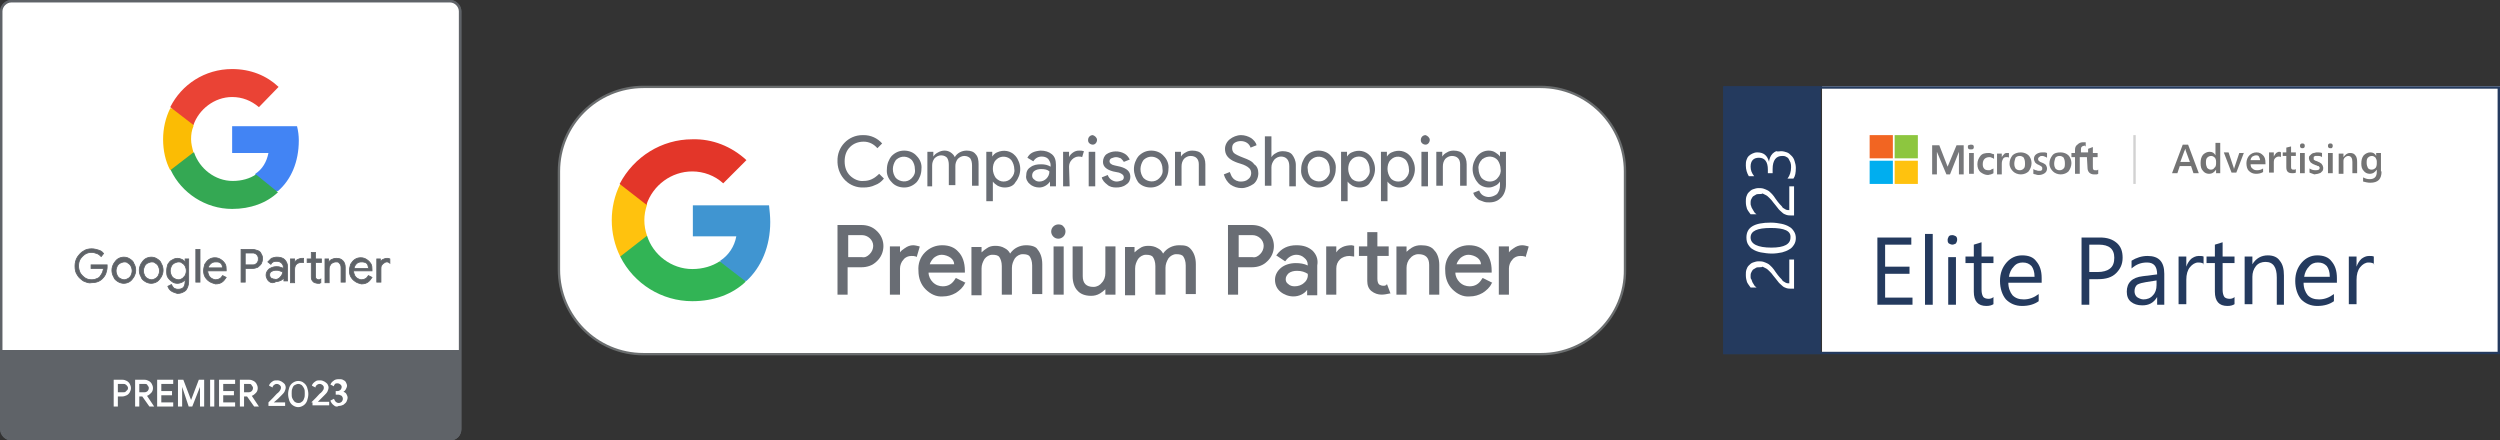 <svg enable-background="new 0 0 420 74" viewBox="0 0 420 74" xmlns="http://www.w3.org/2000/svg" xmlns:xlink="http://www.w3.org/1999/xlink"><rect x="0" y="0" width="420" height="74" fill="#333333" stroke="none"/><clipPath id="a"><path d="m0 0h77.6v74h-77.6z"/></clipPath><clipPath id="b"><path d="m0 0h77.6v74h-77.6z"/></clipPath><path d="m75.6 73.8h-73.6c-.9 0-1.7-.8-1.7-1.7v-70.2c0-.9.7-1.7 1.7-1.7h73.6c.9 0 1.7.8 1.7 1.7v70.2c0 .9-.7 1.7-1.7 1.7z" fill="#fff"/><path clip-path="url(#a)" d="m75.6 73.8h-73.6c-.9 0-1.7-.8-1.7-1.7v-70.2c0-.9.7-1.7 1.7-1.7h73.6c.9 0 1.7.8 1.7 1.7v70.2c0 .9-.7 1.7-1.7 1.7z" fill="none" stroke="#5f6368" stroke-miterlimit="10" stroke-width=".428"/><path clip-path="url(#a)" d="m75.6 73.8h-73.7c-.9 0-1.7-.8-1.7-1.7v-70.2c0-.9.8-1.7 1.7-1.7h73.7c.9 0 1.7.8 1.7 1.7v70.2c0 .9-.7 1.7-1.7 1.7z" fill="#fff"/><path clip-path="url(#a)" d="m.2 58.8v12.4c0 1.9.7 2.6 2.6 2.6h71.8c2.1 0 3.1 0 2.6-2.6v-12.4z" fill="#5f6368"/><path d="m19.1 63.8h1.5c.3 0 .5.1.7.2s.4.3.5.5.2.4.2.7-.1.5-.2.7-.3.4-.5.5-.5.2-.7.2h-.8v1.7h-.7zm1.6 2.1c.2 0 .3 0 .4-.1s.2-.2.3-.3.1-.2.1-.3 0-.2-.1-.3-.1-.2-.3-.3c-.1-.1-.2-.1-.4-.1h-.9v1.4zm2-2.1h1.6c.3 0 .5.1.7.2s.4.3.5.5.2.4.2.7-.1.6-.3.8-.4.4-.7.5l1.2 1.8h-.8l-1.2-1.7h-.5v1.7h-.7zm1.6 2.1c.2 0 .4-.1.5-.2s.2-.3.2-.5c0-.1 0-.2-.1-.3s-.1-.2-.2-.3-.2-.1-.4-.1h-.9v1.4zm2.1-2.1h2.7v.7h-2v1.2h1.8v.7h-1.8v1.2h2v.7h-2.7zm3.5 0h.9l1.3 3.4 1.3-3.4h.9v4.5h-.7v-2.5-.8l-1.3 3.3h-.6l-1.1-3.3v.8 2.5h-.7zm5.4 0h.7v4.5h-.7zm1.5 0h2.7v.7h-2v1.2h1.8v.7h-1.8v1.2h2v.7h-2.7zm3.5 0h1.6c.3 0 .5.1.7.2s.4.3.5.5.2.4.2.7-.1.6-.3.8-.4.4-.7.5l1.2 1.8h-.8l-1.2-1.7h-.5v1.7h-.7zm1.5 2.1c.2 0 .4-.1.5-.2s.2-.3.2-.5c0-.1 0-.2-.1-.3s-.1-.2-.2-.3-.2-.1-.4-.1h-.8v1.4zm3.3 1.7c.1-.1.4-.4.8-.8s.6-.7.8-.8c.2-.2.3-.3.4-.5s.1-.3.1-.4c0-.2-.1-.3-.2-.4s-.3-.2-.5-.2-.4.1-.5.2-.2.2-.2.4l-.6-.3c0-.1.1-.3.2-.4s.3-.3.5-.4.4-.1.7-.1.5.1.7.2.4.3.5.4.2.4.2.6-.1.5-.2.7-.3.4-.5.6c-.1.1-.3.3-.6.6l-.7.6h1.9v.6h-2.8zm4.1.5c-.3-.2-.5-.5-.6-.8s-.2-.7-.2-1.1.1-.8.2-1.1.3-.6.6-.8.6-.3.9-.3.7.1.9.3c.3.2.5.5.6.8s.2.7.2 1.1-.1.8-.2 1.1-.3.6-.6.8-.6.3-.9.3-.6-.1-.9-.3zm1.5-.6c.2-.1.3-.3.4-.6.1-.2.1-.5.1-.8s0-.6-.1-.8-.2-.4-.4-.6c-.2-.1-.3-.2-.6-.2-.2 0-.4.1-.6.2s-.3.3-.4.6c-.1.2-.1.5-.1.8s0 .6.1.8.2.4.4.6c.2.1.3.2.6.2.2 0 .4 0 .6-.2zm1.6.1.8-.8c.4-.4.6-.7.8-.8.2-.2.3-.3.4-.5.1-.1.1-.3.1-.4 0-.2-.1-.3-.2-.4s-.3-.2-.5-.2-.4.1-.5.2-.2.2-.2.4l-.6-.3c0-.1.1-.3.2-.4s.3-.3.5-.4.4-.1.7-.1.5.1.7.2.4.3.5.4c.1.2.2.4.2.6s-.1.5-.2.7-.3.4-.5.6c-.1.1-.3.3-.6.6l-.5.5h1.9v.6h-2.8v-.5zm3.8.5c-.3-.2-.5-.5-.6-.8l.6-.3c.1.2.2.4.3.5s.3.2.5.2.4-.1.5-.2.2-.3.2-.5-.1-.4-.2-.5c-.2-.1-.4-.2-.6-.2h-.4v-.6h.3c.2 0 .4-.1.5-.2s.2-.3.2-.5-.1-.3-.2-.4-.3-.2-.5-.2-.3 0-.4.1-.2.2-.2.4l-.6-.3c.1-.2.2-.4.5-.6.2-.2.5-.3.9-.3.3 0 .5 0 .7.1s.4.2.5.4.2.4.2.6-.1.4-.2.6-.2.3-.4.4c.2.1.4.2.5.4s.2.4.2.6-.1.5-.2.7-.3.3-.5.5c-.2.1-.5.2-.8.2-.3.2-.6.1-.8-.1z" fill="#fff"/><path clip-path="url(#b)" d="m75.6 73.8h-73.7c-.9 0-1.7-.8-1.7-1.7v-70.2c0-.9.8-1.7 1.7-1.7h73.7c.9 0 1.7.8 1.7 1.7v70.2c0 .9-.7 1.7-1.7 1.7z" fill="none" stroke="#5f6368" stroke-miterlimit="10" stroke-width=".427"/><path d="m14 47.2c-.4-.3-.8-.6-1-1-.3-.4-.4-.9-.4-1.5 0-.5.1-1 .4-1.5.3-.4.6-.8 1-1 .4-.3.9-.4 1.4-.4.4 0 .8.1 1.1.2.4.1.7.3.9.6l-.4.5c-.2-.2-.4-.4-.7-.5s-.6-.2-.9-.2c-.4 0-.8.1-1.1.3s-.6.5-.8.8-.3.7-.3 1.2c0 .4.1.8.3 1.2.2.3.5.6.8.8s.7.3 1.1.3.7-.1.9-.2c.3-.1.5-.3.6-.5.1-.1.2-.3.3-.5s.1-.4.2-.7h-2.1v-.6h2.7v.4c0 .3-.1.7-.2 1s-.3.6-.5.8c-.5.6-1.2.8-2 .8-.4.1-.8-.1-1.3-.3zm5.8.1c-.3-.2-.6-.4-.7-.8-.2-.3-.3-.7-.3-1.1s.1-.7.3-1.1c.2-.3.4-.6.7-.8s.7-.3 1-.3c.4 0 .7.1 1 .3s.6.4.7.8c.2.3.3.7.3 1.1s-.1.7-.3 1.1c-.2.3-.4.6-.7.8s-.7.3-1 .3-.7-.1-1-.3zm1.7-.5c.2-.1.4-.3.5-.5s.2-.5.2-.8-.1-.6-.2-.8-.3-.4-.5-.5c-.2-.2-.4-.2-.6-.2s-.5.1-.7.2-.4.3-.5.5-.2.5-.2.8.1.6.2.8.3.4.5.5.4.2.7.2c.2 0 .4-.1.6-.2zm2.9.5c-.3-.2-.6-.4-.7-.8-.2-.3-.3-.7-.3-1.1s.1-.7.3-1.1c.2-.3.4-.6.7-.8s.7-.3 1-.3c.4 0 .7.1 1 .3s.6.4.7.8c.2.3.3.7.3 1.1s-.1.7-.3 1.1c-.2.3-.4.6-.7.8s-.7.3-1 .3-.7-.1-1-.3zm1.7-.5c.2-.1.4-.3.5-.5s.2-.5.2-.8-.1-.6-.2-.8-.3-.4-.5-.5c-.2-.2-.4-.2-.6-.2s-.5.1-.7.2-.4.3-.5.5-.2.5-.2.8.1.6.2.8.3.4.5.5.4.2.7.2c.2 0 .4-.1.6-.2zm2.7 2.1c-.3-.2-.5-.5-.6-.8l.6-.3c.1.2.2.4.4.6.2.1.4.2.7.2.4 0 .7-.1.9-.3s.3-.6.3-1v-.4c-.1.2-.3.4-.5.5s-.5.2-.8.2-.7-.1-.9-.3c-.3-.2-.5-.4-.7-.7s-.2-.7-.2-1.1.1-.8.2-1.1c.2-.3.4-.6.7-.7.3-.2.6-.3.9-.3s.6.1.8.2.4.3.5.5v-.6h.6v3.8c0 .6-.2 1.1-.5 1.5-.4.3-.8.5-1.4.5-.3-.1-.7-.2-1-.4zm1.8-2.1c.2-.1.3-.3.5-.5.1-.2.2-.5.2-.8s-.1-.6-.2-.8-.3-.4-.5-.5c-.2-.2-.4-.2-.6-.2s-.5.1-.7.2-.4.3-.5.5-.2.5-.2.8.1.6.2.8.3.4.5.5.4.2.7.2.4-.1.6-.2zm2.3-4.9h.7v5.5h-.7zm2.3 5.4c-.3-.2-.5-.4-.7-.7s-.3-.7-.3-1.1.1-.7.2-1.1c.2-.3.4-.6.7-.8s.6-.3 1-.3.7.1 1 .3.5.4.7.7.2.7.2 1v.2h-3.1c0 .3.1.6.2.8s.3.4.5.5.4.2.6.2c.5 0 .9-.2 1.2-.7l.6.3c-.2.3-.4.6-.7.8s-.6.3-1.1.3c-.3-.1-.7-.2-1-.4zm2.2-2.3c0-.2-.1-.3-.1-.5-.1-.2-.2-.3-.4-.4s-.4-.1-.7-.1-.6.1-.8.3-.4.4-.4.7zm3.1-3.1h1.9c.3 0 .6.1.9.2s.5.3.6.6c.2.3.2.5.2.8s-.1.6-.2.8c-.2.3-.4.4-.6.6-.3.1-.5.2-.9.2h-1.2v2.3h-.7zm1.9 2.6c.2 0 .4 0 .5-.1.2-.1.3-.2.4-.4s.1-.3.1-.5 0-.3-.1-.5-.2-.3-.4-.4-.3-.1-.5-.1h-1.2v2zm3 2.9c-.2-.1-.4-.3-.5-.5s-.2-.4-.2-.7c0-.4.2-.7.5-1 .3-.2.7-.4 1.2-.4.2 0 .5 0 .7.1s.4.1.5.2v-.2c0-.3-.1-.5-.3-.7s-.5-.3-.8-.3c-.2 0-.4 0-.6.1s-.3.2-.4.4l-.5-.4c.2-.2.4-.4.6-.6.3-.1.6-.2.9-.2.5 0 1 .1 1.3.4s.5.7.5 1.1v2.5h-.6v-.6c-.1.2-.3.4-.5.5s-.5.2-.8.2c-.5.3-.8.2-1 .1zm1.4-.6c.2-.1.3-.3.5-.5.1-.2.2-.4.2-.6-.1-.1-.3-.1-.5-.2s-.4-.1-.6-.1c-.4 0-.6.1-.8.2s-.3.3-.3.6c0 .2.1.4.2.5.2.1.4.2.6.2.3.1.5 0 .7-.1zm2.1-3.3h.6v.6c.1-.2.3-.4.5-.5s.5-.2.7-.2h.3v.7c-.1 0-.2 0-.4 0-.3 0-.6.1-.8.3s-.3.5-.3.9v2.2h-.7v-4zm4 4c-.1-.1-.3-.1-.3-.2-.1-.1-.2-.2-.2-.3-.1-.1-.1-.3-.1-.5v-2.4h-.7v-.6h.7v-1.1h.7v1.1h1v.6h-1v2.2c0 .2 0 .4.1.5s.2.2.4.2c.1 0 .3 0 .4-.1v.6c-.1 0-.2.1-.2.1-.1 0-.2 0-.3 0-.2 0-.4-.1-.5-.1zm1.7-4h.6v.6c.1-.2.3-.4.5-.5s.5-.2.8-.2c.5 0 .8.1 1.1.4s.4.7.4 1.1v2.5h-.7v-2.4c0-.4-.1-.6-.3-.8-.1-.2-.3-.2-.6-.2-.2 0-.4.1-.6.2s-.3.3-.4.5-.1.4-.1.6v2.2h-.7zm5.1 3.8c-.3-.2-.5-.4-.7-.7s-.3-.7-.3-1.1.1-.7.2-1.1c.2-.3.4-.6.7-.8s.6-.3 1-.3.7.1 1 .3.5.4.7.7.2.7.2 1v.2h-3.1c0 .3.1.6.2.8s.3.4.5.5.4.2.6.2c.5 0 .9-.2 1.2-.7l.6.3c-.2.3-.4.6-.7.8s-.6.3-1.1.3c-.4-.1-.7-.2-1-.4zm2.2-2.3c0-.2-.1-.3-.1-.5-.1-.2-.2-.3-.4-.4-.3-.1-.5-.1-.7-.1-.3 0-.6.1-.8.3s-.4.5-.4.8h2.4zm1.4-1.5h.6v.6c.1-.2.2-.4.4-.5s.5-.2.7-.2.3 0 .5.1v.7c-.1-.1-.3-.2-.5-.2s-.4.1-.5.2c-.2.1-.3.3-.4.4-.1.2-.1.4-.1.6v2.2h-.7z" fill="#5f6368" stroke="#5f6368" stroke-miterlimit="10" stroke-width=".135"/><path d="m50.2 23.6c0-.8-.1-1.6-.3-2.4h-10.9v4.5h6.1c-.3 1.5-1 2.7-2.2 3.5v2.9h3.8c2.2-1.9 3.5-4.9 3.5-8.5z" fill="#4284f4"/><path d="m39 35.1c3.1 0 5.8-1 7.7-2.8l-3.7-3c-1 .7-2.4 1.1-3.9 1.1-3 0-5.6-2.1-6.5-4.8h-3.9v3c1.8 3.8 5.8 6.5 10.3 6.5z" fill="#34a853"/><path d="m32.5 25.6c-.2-.7-.4-1.5-.4-2.2 0-.8.1-1.5.4-2.2v-3h-3.9c-.8 1.6-1.2 3.4-1.2 5.2 0 1.9.4 3.7 1.2 5.2z" fill="#fbbc04"/><path d="m39 16.3c1.7 0 3.2.6 4.5 1.7l3.3-3.4c-2-1.9-4.7-3-7.8-3-4.6 0-8.5 2.6-10.4 6.4l3.9 3c.9-2.6 3.5-4.7 6.5-4.7z" fill="#ea4335"/><path d="m258.9 59.5h-150.8c-7.9 0-14.2-6.4-14.2-14.2v-16.5c0-7.9 6.4-14.2 14.2-14.2h150.7c7.9 0 14.2 6.4 14.2 14.2v16.5c.1 7.8-6.3 14.2-14.1 14.2" fill="#fff" stroke="#6a6d6e" stroke-miterlimit="10" stroke-width=".4"/><g fill="#696d74"><path d="m145.1 31.5c-2.4.1-4.3-1.8-4.4-4.2 0-.1 0-.1 0-.2-.1-2.4 1.8-4.4 4.2-4.4h.2c1.2 0 2.3.5 3.1 1.4l-.8.8c-.6-.7-1.4-1.1-2.3-1.1s-1.7.3-2.3.9-.9 1.4-.9 2.4.3 1.8.9 2.4 1.5 1 2.3.9c1 0 1.8-.4 2.6-1.2l.8.8c-.4.5-.9.9-1.5 1.1-.6.3-1.3.4-1.9.4"/><path d="m149 28.4c0-.8.3-1.6.8-2.2.6-.6 1.3-.9 2.1-.9s1.6.3 2.1.9c.6.6.9 1.4.8 2.2 0 .8-.3 1.6-.8 2.2-.6.6-1.3.9-2.1.9s-1.6-.3-2.1-.9c-.6-.6-.9-1.4-.8-2.2m1 0c0 .6.2 1.1.5 1.5.7.7 1.9.8 2.6.1 0 0 0 0 .1-.1.4-.4.6-.9.5-1.5 0-.6-.2-1.1-.5-1.5-.7-.7-1.8-.8-2.6-.1 0 0-.1.1-.1.1-.3.4-.5 1-.5 1.5"/><path d="m156.9 31.3h-1.1v-5.8h1v.8c.2-.3.4-.5.8-.7.7-.4 1.5-.4 2.1 0 .3.2.6.5.7.8.4-.7 1.2-1.1 2-1.1.7 0 1.2.2 1.5.6.4.4.5 1 .5 1.7v3.6h-1.1v-3.4c0-.5-.1-.9-.3-1.2-.2-.2-.5-.4-1-.4-.4 0-.8.2-1.1.5-.3.4-.4.8-.4 1.2v3.2h-1.1v-3.4c0-.5-.1-.9-.3-1.2-.2-.2-.5-.4-1-.4-.4 0-.8.2-1.1.5-.3.4-.4.8-.4 1.2v3.5z"/><path d="m168.8 31.5c-.4 0-.8-.1-1.2-.3-.3-.2-.6-.4-.8-.7v.8 2.5h-1.1v-8.3h1v.8c.2-.3.5-.6.8-.7 1.1-.5 2.3-.3 3.1.6.5.6.8 1.4.8 2.2s-.3 1.6-.8 2.2c-.3.6-1 .9-1.8.9m-.2-1c.5 0 1-.2 1.3-.6.4-.4.6-1 .5-1.5 0-.5-.2-1.1-.5-1.5-.6-.7-1.8-.8-2.5-.1 0 0-.1.1-.1.1-.4.4-.5 1-.5 1.5s.2 1.1.5 1.5c.4.4.8.6 1.3.6"/><path d="m174.8 25.3c.8 0 1.4.2 1.9.6s.7 1 .7 1.8v3.6h-1v-.8c-.4.6-1.1 1-1.8 1-.6 0-1.2-.2-1.6-.6-.4-.3-.7-.9-.6-1.4 0-.6.2-1.1.7-1.4.5-.4 1.1-.5 1.8-.5.6 0 1.1.1 1.6.4v-.3c0-.4-.2-.7-.4-1-.3-.3-.7-.4-1.1-.4-.6 0-1.1.3-1.4.8l-1-.6c.4-.8 1.1-1.1 2.2-1.2m-1.4 4.2c0 .3.1.5.4.7.2.2.5.3.8.3.5 0 .9-.2 1.2-.5s.5-.7.5-1.2c-.3-.3-.8-.4-1.4-.4-.4 0-.8.1-1.1.3s-.4.5-.4.8"/><path d="m179.7 31.3h-1.1v-5.8h1v.9c.1-.3.4-.6.7-.8s.6-.3 1-.3c.3 0 .5 0 .8.1l-.3 1c-.2-.1-.4-.1-.6-.1-.4 0-.8.2-1.1.5s-.5.7-.5 1.2z"/><path d="m184.3 23.5c0 .4-.3.8-.7.8s-.8-.3-.8-.7v-.1c0-.4.3-.8.8-.8.3.1.7.4.7.8zm-.3 7.8h-1.1v-5.8h1.1z"/><path d="m189.9 29.7c0 .5-.2 1-.7 1.3-.5.4-1.1.5-1.7.5-.5 0-1.1-.1-1.5-.5-.4-.3-.8-.7-.9-1.2l1-.4c.1.3.3.6.6.8s.6.3.9.3.6-.1.9-.2c.2-.1.3-.3.3-.5 0-.4-.3-.6-.8-.8l-1-.2c-1.1-.3-1.7-.8-1.7-1.6 0-.5.2-1 .6-1.3.9-.6 2.1-.6 3-.1.4.2.7.6.9 1l-1 .4c-.1-.2-.3-.4-.5-.6-.3-.1-.5-.2-.8-.2s-.5.1-.8.2c-.2.1-.3.3-.3.5 0 .3.3.6.9.7l.9.2c1.1.3 1.7.8 1.7 1.7"/><path d="m190.5 28.4c0-.8.3-1.6.8-2.2.6-.6 1.3-.9 2.1-.9s1.6.3 2.1.9c.6.6.9 1.4.8 2.2 0 .8-.3 1.6-.9 2.2s-1.3.9-2.1.9-1.6-.3-2.1-.9c-.4-.6-.7-1.4-.7-2.2m1.1 0c0 .6.2 1.1.5 1.5.7.7 1.9.8 2.6.1 0 0 0 0 .1-.1.4-.4.6-.9.5-1.5 0-.6-.2-1.1-.5-1.5-.7-.7-1.8-.8-2.6-.1 0 0-.1.1-.1.1-.3.4-.5 1-.5 1.5"/><path d="m197.4 25.5h1v.8c.2-.3.4-.5.8-.7.3-.2.7-.3 1.1-.3.7 0 1.3.2 1.6.6.4.4.6 1 .6 1.7v3.6h-1.1v-3.6c0-.9-.5-1.4-1.4-1.4-.4 0-.8.2-1.1.5-.3.4-.4.8-.4 1.3v3.2h-1.1z"/><path d="m211.4 29.1c0 .7-.3 1.4-.8 1.8-.6.4-1.3.7-2 .7s-1.3-.2-1.9-.6c-.5-.4-.9-1-1.1-1.7l1-.4c.1.2.2.5.3.7s.3.4.4.5c.2.1.4.3.6.3.2.1.4.1.6.1.4 0 .9-.1 1.2-.4.3-.2.5-.6.5-1 0-.3-.1-.7-.4-.9-.2-.2-.7-.5-1.4-.7s-1.1-.4-1.3-.5c-.9-.5-1.3-1.1-1.3-2 0-.6.3-1.2.8-1.6s1.2-.7 1.9-.7c.6 0 1.2.2 1.7.5.4.3.8.7.9 1.2l-1 .4c-.1-.3-.3-.6-.6-.8-.6-.4-1.5-.4-2.1 0-.3.2-.4.5-.4.9 0 .3.1.6.3.8s.8.5 1.6.8 1.5.6 1.8 1.1c.5.3.7.9.7 1.5"/><path d="m212.5 22.9h1.1v2.7.8c.2-.3.4-.5.8-.7.3-.2.7-.3 1.1-.3.7 0 1.3.2 1.6.6s.6 1 .6 1.7v3.6h-1.1v-3.4c0-1-.5-1.6-1.4-1.6-.4 0-.8.2-1.1.5-.3.4-.5.8-.5 1.3v3.1h-1.1z"/><path d="m218.6 28.4c0-.8.3-1.6.8-2.2.6-.6 1.3-.9 2.1-.9s1.6.3 2.1.9c.6.6.9 1.4.8 2.2 0 .8-.3 1.6-.8 2.2-.6.6-1.3.9-2.1.9s-1.6-.3-2.1-.9c-.6-.6-.9-1.4-.8-2.2m1.1 0c0 .6.2 1.1.5 1.5.7.7 1.9.8 2.6.1 0 0 0 0 .1-.1.4-.4.6-.9.5-1.5 0-.6-.2-1.1-.5-1.5-.7-.7-1.8-.8-2.6-.1 0 0-.1.1-.1.1-.4.4-.6 1-.5 1.5"/><path d="m228.4 31.5c-.4 0-.8-.1-1.2-.3-.3-.2-.6-.4-.8-.7v.8 2.5h-1.1v-8.3h1v.8c.2-.3.5-.6.8-.7 1.1-.5 2.3-.3 3.1.6.5.6.8 1.4.8 2.2s-.3 1.6-.8 2.2c-.3.6-1 .9-1.8.9m-.1-1c.5 0 1-.2 1.3-.6.4-.4.6-.9.5-1.5 0-.5-.2-1.1-.5-1.5s-.8-.6-1.3-.6-1 .2-1.3.6c-.4.4-.5 1-.5 1.5s.2 1.1.5 1.5.8.6 1.3.6"/><path d="m235.1 31.5c-.4 0-.8-.1-1.2-.3-.3-.2-.6-.4-.8-.7v.8 2.5h-1.1v-8.3h1v.8c.2-.3.5-.6.8-.7 1.1-.5 2.3-.3 3.1.6.5.6.8 1.4.8 2.2s-.3 1.6-.8 2.2c-.4.6-1.1.9-1.8.9m-.2-1c.5 0 1-.2 1.3-.6.4-.4.6-1 .5-1.5 0-.5-.2-1.1-.5-1.5-.7-.7-1.8-.8-2.5-.1 0 0-.1.1-.1.1-.4.4-.5 1-.5 1.5s.2 1.1.5 1.5.8.6 1.3.6"/><path d="m240.2 23.5c0 .4-.3.8-.7.8s-.8-.3-.8-.7v-.1c0-.4.3-.8.8-.8.3.1.7.4.7.8zm-.3 7.8h-1.1v-5.8h1.1z"/><path d="m241.3 25.5h1v.8c.2-.3.4-.5.8-.7.3-.2.7-.3 1.1-.3.7 0 1.3.2 1.6.6.4.4.6 1 .6 1.7v3.6h-1.1v-3.6c0-.9-.5-1.4-1.4-1.4-.4 0-.8.2-1.1.5-.3.4-.4.8-.4 1.3v3.2h-1.1z"/><path d="m250.2 34c-.3 0-.6 0-.9-.1s-.5-.2-.8-.3c-.2-.1-.4-.3-.6-.5s-.3-.4-.4-.7l1-.4c.1.3.3.6.6.8s.7.3 1 .3c.5 0 1-.2 1.4-.5.3-.4.5-.8.5-1.5v-.6c-.2.3-.5.6-.8.7-.4.2-.7.3-1.1.3-.7 0-1.5-.3-1.9-.9-.5-.6-.8-1.4-.8-2.2s.3-1.6.8-2.2 1.2-.9 1.9-.9c.4 0 .8.1 1.1.3s.6.4.8.7v-.8h1v5.5c0 .9-.3 1.7-.8 2.2s-1.1.8-2 .8m.1-3.5c.5 0 1-.2 1.3-.6.4-.4.6-1 .5-1.5 0-.5-.2-1.1-.5-1.5-.6-.7-1.7-.8-2.5-.2-.1 0-.1.1-.2.2-.4.4-.6 1-.5 1.5 0 .5.2 1.1.5 1.5.4.4.9.6 1.4.6"/><path d="m147.3 38.8c-.7-.7-1.6-1-2.6-1h-4v11.7h1.7v-4.6h2.3c1 0 1.9-.3 2.6-1 1.4-1.3 1.5-3.5.2-4.9 0 0-.1-.1-.2-.2m-1.2 3.9c-.4.4-.8.6-1.3.5h-2.3v-3.7h2.3c1 0 1.9.8 1.9 1.8 0 .5-.2 1-.6 1.4"/><path d="m154.5 41.4c-.4-.1-.8-.2-1.1-.2-.5 0-1 .2-1.4.5-.3.2-.6.4-.8.7v-1h-1.7v8.1h1.7v-4.4c0-.5.2-1.1.6-1.5.3-.4.8-.6 1.3-.6.3 0 .5 0 .8.1l.1.1.5-1.7z"/><path d="m158.3 41.2c-1.1 0-2.1.4-2.9 1.2s-1.2 1.9-1.1 3.1c0 1.2.4 2.3 1.2 3.1s1.8 1.3 2.9 1.2c.8 0 1.5-.2 2.2-.6.6-.4 1.2-.9 1.5-1.6l.1-.1-1.6-.8-.1.1c-.5.9-1.2 1.3-2.1 1.3-.6 0-1.2-.2-1.7-.7-.4-.4-.7-1-.7-1.6h6.1v-.3c0-1.4-.4-2.5-1.1-3.2-.6-.7-1.5-1.1-2.7-1.1m2 3.2h-4.1c.1-.4.4-.8.7-1.1.4-.3.8-.5 1.3-.5s1.1.2 1.5.5.6.7.6 1.1"/><path d="m172.4 41.2c-1.1 0-2.1.5-2.7 1.4-.2-.4-.5-.7-.9-.9-.5-.3-1-.4-1.6-.4-.5 0-1 .1-1.4.4-.3.2-.6.4-.9.7v-.9h-1.7v8.1h1.7v-4.5c0-.6.2-1.1.5-1.6.3-.4.8-.7 1.3-.7.6 0 1 .1 1.2.4s.4.8.4 1.5v4.8h1.7v-4.5c0-.6.2-1.1.5-1.6.3-.4.8-.7 1.3-.7.6 0 1 .1 1.2.4s.4.8.4 1.5v4.8h1.7v-5c0-1.1-.3-1.9-.8-2.5-.2-.4-.9-.7-1.9-.7"/><path d="m177 41.4h1.7v8.1h-1.7z"/><path d="m177.8 37.7c-.6 0-1.2.5-1.2 1.2 0 .6.5 1.2 1.2 1.2.6 0 1.2-.5 1.2-1.2 0-.3-.1-.6-.3-.8-.2-.3-.5-.4-.9-.4"/><path d="m185.7 45.9c0 .6-.2 1.2-.6 1.6-.3.4-.8.7-1.4.7-1.2 0-1.8-.6-1.8-1.8v-5h-1.7v5c0 1 .3 1.9.8 2.4.5.6 1.3.9 2.3.9.5 0 1-.1 1.5-.4.3-.2.6-.4.9-.7v.9h1.7v-8.1h-1.7z"/><path d="m198.1 41.2c-1.1 0-2.1.5-2.7 1.4-.2-.4-.5-.7-.9-.9-.5-.3-1-.4-1.6-.4-.5 0-1 .1-1.4.4-.3.2-.6.4-.9.7v-.9h-1.6v8.1h1.7v-4.5c0-.6.2-1.1.5-1.6.3-.4.8-.7 1.3-.7.6 0 1 .1 1.2.4s.4.8.4 1.5v4.8h1.7v-4.5c0-.6.2-1.1.5-1.6.3-.4.8-.7 1.3-.7.6 0 1 .1 1.2.4s.4.8.4 1.5v4.8h1.7v-5c0-1.1-.3-1.9-.8-2.5s-1-.7-2-.7"/><path d="m212.9 38.8c-.7-.7-1.6-1-2.6-1h-4v11.7h1.7v-4.6h2.3c1 0 1.9-.3 2.6-1 1.4-1.3 1.5-3.5.2-4.9 0 0-.1-.1-.2-.2m-1.2 3.9c-.4.4-.8.6-1.3.5h-2.3v-3.7h2.3c1 0 1.9.8 1.9 1.8 0 .5-.2 1-.6 1.4"/><path d="m220.5 42.1c-.7-.6-1.5-.9-2.7-.9-1.4 0-2.5.5-3.3 1.6l-.1.1 1.5 1 .1-.1c.4-.6 1.1-1 1.8-1 .5 0 1 .2 1.3.5.4.3.6.7.6 1.2v.1c-.6-.3-1.3-.4-2-.4-1 0-1.9.3-2.5.8s-1 1.2-1 2 .3 1.5.9 2 1.4.8 2.2.8c.9 0 1.8-.4 2.3-1.1v.9h1.7v-5c.2-1.1-.2-1.9-.8-2.5m-1.4 5.4c-.4.4-1 .6-1.6.6-.4 0-.8-.1-1.1-.4-.3-.2-.4-.5-.4-.8 0-.4.2-.7.5-1 .4-.3.9-.4 1.4-.4.8 0 1.3.2 1.8.5.1.6-.2 1.2-.6 1.5"/><path d="m232.9 47.9c-.1 0-.2.1-.3.1s-.2 0-.3 0c-.2 0-.4-.1-.6-.2-.2-.2-.3-.5-.3-1v-3.8h1.9v-1.6h-1.9v-2.4h-1.7v2.4h-1.4v1.6h1.4v4.2c0 .7.2 1.3.7 1.7s1.1.6 1.7.6c.5 0 .9-.1 1.4-.2h.1l-.6-1.6z"/><path d="m227.1 41.2c-1.2 0-2.1.4-2.6 1.2v-1h-1.7v8.1h1.7v-4.4c0-.6.2-1.1.6-1.5s1-.6 1.6-.6l.8.1v-1.8z"/><path d="m238.7 41.2c-.5 0-1 .1-1.5.4-.3.2-.6.4-.9.7v-.9h-1.7v8.1h1.7v-4.5c0-.6.2-1.2.6-1.6.3-.4.8-.7 1.4-.7 1.2 0 1.8.6 1.8 1.8v5h1.7v-5c0-1-.3-1.9-.8-2.4-.5-.7-1.3-.9-2.3-.9"/><path d="m246.8 41.2c-1.1 0-2.1.4-2.9 1.2s-1.2 1.9-1.1 3.1c0 1.2.4 2.3 1.2 3.1s1.8 1.3 2.9 1.2c.8 0 1.5-.2 2.2-.6.6-.4 1.2-.9 1.5-1.6l.1-.1-1.6-.8-.1.1c-.5.9-1.2 1.3-2.1 1.3-.6 0-1.2-.2-1.7-.7-.4-.4-.7-1-.7-1.6h6.1v-.3c0-1.4-.4-2.5-1.1-3.2-.6-.7-1.5-1.1-2.7-1.1m2 3.2h-4.1c.1-.4.4-.8.7-1.1.4-.3.8-.5 1.3-.5s1.1.2 1.5.5.6.7.6 1.1"/><path d="m256.8 41.4c-.4-.1-.7-.2-1.1-.2-.5 0-1 .2-1.4.5-.3.2-.6.4-.8.7v-1h-1.7v8.1h1.7v-4.4c0-.5.2-1.1.6-1.5.3-.4.8-.6 1.3-.6.3 0 .5 0 .8.1l.1.1.5-1.7z"/></g><path d="m129.4 37.3c0-.9-.1-1.9-.2-2.8h-12.8v5.2h7.3c-.3 1.7-1.3 3.2-2.7 4.1v3.4h4.4c2.5-2.3 4-5.8 4-9.9" fill="#4095d1"/><path d="m116.3 50.6c3.7 0 6.8-1.2 9-3.3l-4.4-3.4c-1.2.8-2.8 1.3-4.6 1.3-3.5 0-6.6-2.4-7.6-5.6h-4.5v3.5c2.3 4.6 7 7.5 12.1 7.5" fill="#32b455"/><path d="m108.7 39.6c-.6-1.7-.6-3.5 0-5.2v-3.5h-4.5c-1.9 3.8-1.9 8.4 0 12.2z" fill="#ffc20e"/><path d="m116.3 28.8c1.9 0 3.8.7 5.2 2l3.9-3.9c-2.5-2.3-5.7-3.6-9.1-3.5-5.1 0-9.8 2.9-12.2 7.5l4.5 3.5c1.1-3.3 4.2-5.6 7.7-5.6" fill="#e33629"/><path d="m306.1 14.5h113.9v44.9h-113.9z" fill="#fff"/><path d="m289.5 14.5h16.4v45h-16.4z" fill="#243a5e"/><g enable-background="new" fill="#243a5e"><path d="m321.4 51.2h-6v-11.3h5.7v1.2h-4.4v3.7h4.1v1.2h-4.1v4h4.6v1.2z"/><path d="m324.7 51.2h-1.3v-11.9h1.3z"/><path d="m328 41.1c-.2 0-.4-.1-.6-.2-.2-.2-.2-.4-.2-.6s.1-.4.2-.6c.2-.2.4-.2.6-.2s.4.1.6.2c.2.2.2.4.2.6s-.1.4-.2.6c-.2.1-.4.2-.6.2zm.6 10.1h-1.3v-8h1.3z"/><path d="m334.9 51.1c-.3.2-.7.3-1.2.3-1.4 0-2.1-.8-2.1-2.4v-4.8h-1.4v-1.1h1.4v-2l1.3-.4v2.4h2v1.1h-2v4.5c0 .5.1.9.3 1.2.2.2.5.3.9.3.3 0 .6-.1.8-.3z"/><path d="m343.1 47.5h-5.7c0 .9.3 1.6.7 2.1.5.5 1.1.7 1.9.7.9 0 1.7-.3 2.5-.9v1.2c-.7.5-1.6.8-2.8.8-1.1 0-2-.4-2.7-1.1-.6-.7-1-1.8-1-3.1s.4-2.3 1.1-3.1 1.6-1.2 2.6-1.2c1.1 0 1.9.3 2.4 1 .6.7.9 1.6.9 2.8v.8zm-1.3-1.1c0-.7-.2-1.3-.5-1.7-.4-.4-.8-.6-1.5-.6-.6 0-1.1.2-1.5.7-.4.4-.7 1-.8 1.7h4.3z"/></g><path d="m351 46.9v4.3h-1.3v-11.3h3.1c1.2 0 2.1.3 2.8.9s1 1.4 1 2.5-.4 1.9-1.1 2.6-1.7 1-3 1zm0-5.8v4.6h1.4c.9 0 1.6-.2 2.1-.6s.7-1 .7-1.8c0-1.5-.9-2.2-2.6-2.2z" fill="#243a5e"/><g enable-background="new" fill="#243a5e"><path d="m363.7 51.2h-1.3v-1.3c-.6 1-1.4 1.4-2.5 1.4-.8 0-1.4-.2-1.9-.6s-.7-1-.7-1.7c0-1.5.9-2.4 2.7-2.6l2.4-.3c0-1.4-.6-2-1.7-2-1 0-1.8.3-2.6 1v-1.3c.8-.5 1.7-.8 2.7-.8 1.9 0 2.8 1 2.8 3v5.2zm-1.3-4.1-1.9.3c-.6.1-1 .2-1.4.4-.3.2-.5.6-.5 1.1 0 .4.1.7.4 1 .3.2.7.4 1.1.4.6 0 1.2-.2 1.6-.7.4-.4.6-1 .6-1.7v-.8z"/><path d="m370.3 44.4c-.2-.2-.5-.3-1-.3s-1 .3-1.4.8-.6 1.2-.6 2.1v4.1h-1.3v-8h1.3v1.7c.2-.6.5-1 .8-1.3.4-.3.8-.5 1.3-.5.3 0 .6 0 .8.1v1.3z"/><path d="m375.4 51.1c-.3.2-.7.3-1.2.3-1.4 0-2.1-.8-2.1-2.4v-4.8h-1.4v-1.1h1.4v-2l1.3-.4v2.4h2v1.1h-2v4.5c0 .5.1.9.3 1.2.2.2.5.3.9.3.3 0 .6-.1.8-.3z"/><path d="m383.8 51.2h-1.3v-4.6c0-1.7-.6-2.6-1.9-2.6-.6 0-1.2.2-1.6.7s-.6 1.1-.6 1.8v4.6h-1.3v-8h1.3v1.3c.6-1 1.5-1.5 2.6-1.5.9 0 1.6.3 2 .9.5.6.7 1.4.7 2.5v4.9z"/><path d="m392.7 47.5h-5.7c0 .9.3 1.6.7 2.1.5.5 1.1.7 1.9.7.9 0 1.7-.3 2.5-.9v1.2c-.7.5-1.6.8-2.8.8-1.1 0-2-.4-2.7-1.1-.6-.7-1-1.8-1-3.1s.4-2.3 1.1-3.1 1.6-1.2 2.6-1.2 1.9.3 2.4 1c.6.7.9 1.6.9 2.8v.8zm-1.3-1.1c0-.7-.2-1.3-.5-1.7-.4-.4-.8-.6-1.5-.6-.6 0-1.1.2-1.5.7-.4.4-.7 1-.8 1.7h4.3z"/><path d="m398.9 44.4c-.2-.2-.5-.3-1-.3s-1 .3-1.4.8-.6 1.2-.6 2.1v4.1h-1.3v-8h1.3v1.7c.2-.6.5-1 .8-1.3.4-.3.8-.5 1.3-.5.3 0 .6 0 .8.1v1.3z"/></g><g enable-background="new" fill="#737373"><path d="m369.4 29.1h-.9l-.4-1.2h-1.9l-.4 1.2h-.9l1.8-4.8h.9zm-1.5-1.9-.7-1.9c0-.1 0-.2-.1-.3 0 .1 0 .2-.1.3l-.7 1.9z"/><path d="m373.1 29.1h-.8v-.6c-.3.4-.6.7-1.2.7-.4 0-.8-.2-1-.5-.3-.3-.4-.7-.4-1.3s.1-1 .4-1.4c.3-.3.7-.5 1.1-.5.5 0 .8.2 1 .6v-2.1h.8v5.1zm-.8-1.6v-.4c0-.2-.1-.5-.2-.6-.2-.2-.4-.3-.6-.3-.3 0-.5.1-.7.3s-.2.5-.2.9c0 .3.1.6.2.8.2.2.4.3.6.3.3 0 .5-.1.6-.3.2-.1.3-.4.3-.7z"/></g><path d="m377 25.6-1.3 3.4h-.8l-1.3-3.4h.8l.8 2.4c.1.2.1.3.1.5 0-.2.1-.3.1-.4l.8-2.4h.8z" fill="#737373"/><path d="m380.4 27.6h-2.3c0 .3.1.6.3.7.2.2.4.3.8.3s.7-.1 1-.3v.6c-.3.2-.7.3-1.2.3s-.9-.2-1.2-.5-.4-.8-.4-1.3.2-1 .5-1.3.7-.5 1.2-.5.8.2 1.1.5.4.7.4 1.3v.2zm-.7-.6c0-.3-.1-.5-.2-.7s-.3-.2-.5-.2-.4.1-.6.2c-.2.2-.3.4-.3.6h1.6z" fill="#737373"/><path d="m383.2 26.4c-.1-.1-.2-.1-.4-.1s-.4.1-.6.3-.2.5-.2.8v1.6h-.8v-3.4h.8v.7c.1-.2.2-.4.4-.6.2-.1.3-.2.5-.2.1 0 .2 0 .3.1z" fill="#737373"/><g enable-background="new" fill="#737373"><path d="m385.7 29c-.2.1-.4.1-.6.1-.7 0-1-.3-1-1v-1.9h-.6v-.6h.6v-.8l.8-.2v1h.8v.6h-.8v1.8c0 .2 0 .3.1.4s.2.1.4.1c.1 0 .2 0 .3-.1z"/><path d="m386.8 24.9c-.1 0-.2 0-.3-.1s-.1-.2-.1-.3 0-.2.1-.3.2-.1.3-.1.2 0 .3.1.1.2.1.3 0 .2-.1.3-.2.1-.3.1zm.4 4.2h-.8v-3.4h.8z"/><path d="m388 29v-.7c.3.2.6.3 1 .3.5 0 .7-.1.7-.4 0-.1 0-.1-.1-.2 0-.1-.1-.1-.2-.1s-.1-.1-.2-.1-.2-.1-.3-.1c-.1-.1-.3-.1-.4-.2s-.2-.1-.3-.2-.1-.2-.2-.3c0-.1-.1-.2-.1-.4s0-.3.1-.4.2-.2.3-.3.3-.2.4-.2c.2 0 .3-.1.5-.1.3 0 .6 0 .9.1v.7c-.2-.2-.5-.2-.8-.2-.1 0-.2 0-.3 0s-.1 0-.2.1c-.1 0-.1.1-.1.1s0 .1 0 .2v.2s.1.1.1.1c.1 0 .1.1.2.1s.2.1.3.1c.1.1.3.1.4.2s.2.1.3.2.1.2.2.3c0 .1.1.2.1.4s0 .3-.1.5c-.1.1-.2.2-.3.3s-.3.1-.5.2c-.2 0-.4.1-.6.1-.2-.1-.6-.2-.8-.3z"/><path d="m391.5 24.9c-.1 0-.2 0-.3-.1s-.1-.2-.1-.3 0-.2.1-.3.2-.1.3-.1.2 0 .3.1.1.2.1.3 0 .2-.1.3c0 .1-.1.1-.3.1zm.4 4.2h-.8v-3.4h.8z"/><path d="m396 29.1h-.8v-1.9c0-.6-.2-1-.7-1-.2 0-.4.1-.6.3s-.2.4-.2.7v2h-.8v-3.4h.8v.6c.3-.4.6-.7 1.1-.7.4 0 .7.1.9.4.2.2.3.6.3 1.1z"/><path d="m400.1 28.8c0 1.3-.6 1.9-1.9 1.9-.4 0-.8-.1-1.2-.2v-.7c.4.2.7.3 1.1.3.8 0 1.2-.4 1.2-1.2v-.4c-.3.4-.6.7-1.2.7-.4 0-.8-.2-1-.5-.3-.3-.4-.7-.4-1.2 0-.6.1-1 .4-1.4.3-.3.7-.5 1.1-.5.5 0 .8.2 1 .6v-.5h.8v3.1zm-.8-1.3v-.4c0-.2-.1-.4-.2-.6-.2-.2-.4-.3-.6-.3-.3 0-.5.1-.7.3s-.2.5-.2.9c0 .3.1.6.2.8s.4.3.6.3c.3 0 .5-.1.7-.3.1-.1.2-.4.2-.7z"/></g><path d="m329.9 24.4v4.9h-.8v-3.8l-1.5 3.8h-.6l-1.6-3.8v3.8h-.8v-4.9h1.2l1.4 3.6 1.5-3.6zm.7.3c0-.1 0-.3.1-.3s.2-.1.4-.1c.1 0 .3 0 .4.1s.1.2.1.3 0 .2-.1.3-.2.1-.4.1-.3 0-.4-.1c0 0-.1-.1-.1-.3zm1 1v3.5h-.8v-3.5zm2.5 2.9c.1 0 .3 0 .4-.1s.3-.1.4-.2v.8c-.1.1-.3.1-.4.2-.2 0-.4.1-.5.1-.5 0-.9-.2-1.3-.5-.3-.3-.5-.7-.5-1.3s.2-1 .5-1.4.8-.5 1.4-.5c.2 0 .3 0 .5.1s.3.1.4.1v.8c-.1-.1-.3-.2-.4-.2-.1-.1-.3-.1-.4-.1-.3 0-.6.1-.8.3s-.3.5-.3.9.1.6.3.8c.1.1.3.2.7.2zm3.1-2.9h.2s.1 0 .1 0v.8s-.1-.1-.2-.1-.2 0-.3 0c-.2 0-.4.1-.5.3s-.2.4-.2.8v1.8h-.8v-3.5h.8v.6c.1-.2.2-.3.3-.4.2-.3.4-.3.6-.3zm.4 1.8c0-.6.2-1 .5-1.4.3-.3.8-.5 1.4-.5.5 0 1 .2 1.3.5s.5.8.5 1.3-.2 1-.5 1.4c-.3.3-.8.5-1.3.5s-1-.2-1.3-.5-.6-.7-.6-1.3zm.8 0c0 .4.1.6.2.8.2.2.4.3.7.3s.5-.1.7-.3.2-.5.2-.9-.1-.7-.2-.9c-.2-.2-.4-.3-.7-.3s-.5.1-.7.3c-.1.4-.2.6-.2 1zm4-.8c0 .1 0 .2.1.3s.2.2.5.3.6.3.7.4c.1.2.2.4.2.6 0 .3-.1.6-.4.8s-.6.3-1 .3c-.1 0-.3 0-.5-.1-.2 0-.3-.1-.4-.1v-.8c.2.1.3.2.5.2.2.1.3.1.5.1s.3 0 .4-.1.1-.1.1-.3c0-.1 0-.2-.1-.3s-.3-.2-.5-.3c-.3-.1-.5-.3-.6-.4-.1-.2-.2-.4-.2-.6 0-.3.1-.6.4-.8s.6-.3 1-.3h.4c.2 0 .3.1.4.1v.8c-.1-.1-.2-.1-.4-.2s-.3-.1-.4-.1c-.2 0-.3 0-.4.1-.3.2-.3.3-.3.4zm1.9.8c0-.6.2-1 .5-1.4s.8-.5 1.4-.5c.5 0 1 .2 1.3.5s.5.8.5 1.3-.2 1-.5 1.4c-.3.3-.8.5-1.3.5s-1-.2-1.3-.5-.6-.7-.6-1.3zm.8 0c0 .4.1.6.2.8.2.2.4.3.7.3s.5-.1.7-.3.2-.5.2-.9-.1-.7-.2-.9c-.2-.2-.4-.3-.7-.3s-.5.1-.7.3c-.1.4-.2.6-.2 1zm5.5-1.1h-1.2v2.8h-.8v-2.8h-.6v-.7h.6v-.5c0-.4.1-.7.4-.9.2-.2.5-.4.9-.4h.3.2v.7s-.1 0-.1-.1-.1 0-.2 0c-.2 0-.3.1-.4.2s-.1.3-.1.5v.4h1.2v-.6l.8-.3v1h.8v.7h-.8v1.6c0 .2 0 .4.1.5s.2.1.4.1h.2c.1 0 .1-.1.2-.1v.7c-.1 0-.1.1-.3.1s-.2 0-.4 0c-.3 0-.6-.1-.8-.3s-.3-.5-.3-.8z" fill="#77787b"/><path d="m314.1 22.7h3.9v3.9h-3.9z" fill="#f26522"/><path d="m318.3 22.7h3.9v3.9h-3.9z" fill="#8dc63f"/><path d="m314.1 27h3.9v3.9h-3.9z" fill="#00aeef"/><path d="m318.3 27h3.9v3.9h-3.9z" fill="#ffc20e"/><path d="m305.9 14.6h54.5v24.4h-54.5z" fill="none"/><g enable-background="new" fill="#fff"><path d="m295.6 44.9c-.2 0-.5 0-.6.1-.2.1-.3.2-.5.3-.1.1-.2.3-.3.5s-.1.4-.1.6 0 .4.1.5.1.3.2.5.2.3.3.5.3.3.4.4h-1c-.2-.3-.4-.5-.6-.9-.1-.3-.2-.7-.2-1.2 0-.3 0-.6.1-.9s.2-.5.4-.7.4-.4.7-.5.6-.2.9-.2.6 0 .9.1.5.2.7.3.4.3.7.6c.2.2.4.5.6.8.3.4.5.7.7.9s.4.4.5.6c.2.1.3.2.5.3s.4.1.6.1v-4h.8v4.9h-.4c-.3 0-.6 0-.9-.1s-.5-.2-.7-.4-.5-.4-.7-.7-.5-.6-.8-1c-.2-.3-.4-.5-.6-.7s-.4-.4-.6-.5-.4-.2-.6-.3c-.1.1-.3.1-.5.1z"/><path d="m297.5 37.4c.7 0 1.3.1 1.8.2s1 .3 1.3.5c.4.2.6.5.8.8s.3.7.3 1.1-.1.8-.3 1.1-.4.6-.8.8c-.3.2-.8.4-1.2.5-.5.1-1.1.2-1.7.2-.7 0-1.3-.1-1.9-.2-.5-.1-1-.3-1.3-.5-.4-.2-.6-.5-.8-.8s-.3-.7-.3-1.2c0-1.7 1.3-2.5 4.1-2.5zm0 .9c-2.3 0-3.4.5-3.4 1.6s1.2 1.7 3.5 1.7c2.2 0 3.2-.6 3.2-1.7.1-1.1-1-1.6-3.3-1.6z"/><path d="m295.6 32.6c-.2 0-.5 0-.6.1-.2.1-.3.2-.5.3-.1.1-.2.3-.3.5s-.1.4-.1.6 0 .4.1.5c0 .2.1.3.2.5s.2.3.3.5.3.3.4.4h-1c-.2-.3-.4-.5-.6-.9-.1-.3-.2-.7-.2-1.2 0-.3 0-.6.1-.9s.2-.5.4-.7.4-.4.7-.5.6-.2.9-.2.6 0 .9.1.5.2.7.3.4.3.7.6c.2.2.4.5.6.8.3.4.5.7.7.9s.4.4.5.6c.2.1.3.2.5.3s.4.1.6.1v-4h.8v4.9h-.4c-.3 0-.6 0-.9-.1s-.5-.2-.7-.4-.5-.4-.7-.7-.5-.6-.8-1c-.2-.3-.4-.5-.6-.7s-.4-.4-.6-.5-.4-.2-.6-.3c-.1.1-.3.1-.5.1z"/><path d="m299.2 25.4c.4 0 .7.1 1 .2s.5.3.8.6c.2.2.4.5.5.9.1.3.2.7.2 1.1 0 .8-.1 1.4-.4 1.8h-1c.4-.5.6-1.2.6-1.9 0-.3 0-.5-.1-.8-.1-.2-.2-.4-.3-.6s-.3-.3-.5-.4-.4-.1-.6-.1c-1 0-1.6.7-1.6 2.2v.7h-.8v-.6c0-1.3-.5-2-1.5-2-.9 0-1.4.5-1.4 1.5 0 .6.2 1.1.6 1.6h-.9c-.3-.5-.5-1.1-.5-1.8 0-.3 0-.6.1-.9s.2-.5.4-.7.4-.3.6-.4.5-.2.8-.2c1.1 0 1.7.5 2 1.6 0-.3.1-.5.2-.8.1-.2.2-.4.4-.6s.4-.3.6-.4c.3.1.6 0 .8 0z"/></g><path d="m358.6 22.7v8.2" fill="none" stroke="#d2d2d2" stroke-miterlimit="10" stroke-width=".407"/><path d="m419.6 14.9v44.2h-129.7v-44.2zm.4-.4h-130.5v45h130.5z" fill="#243a5e"/></svg>